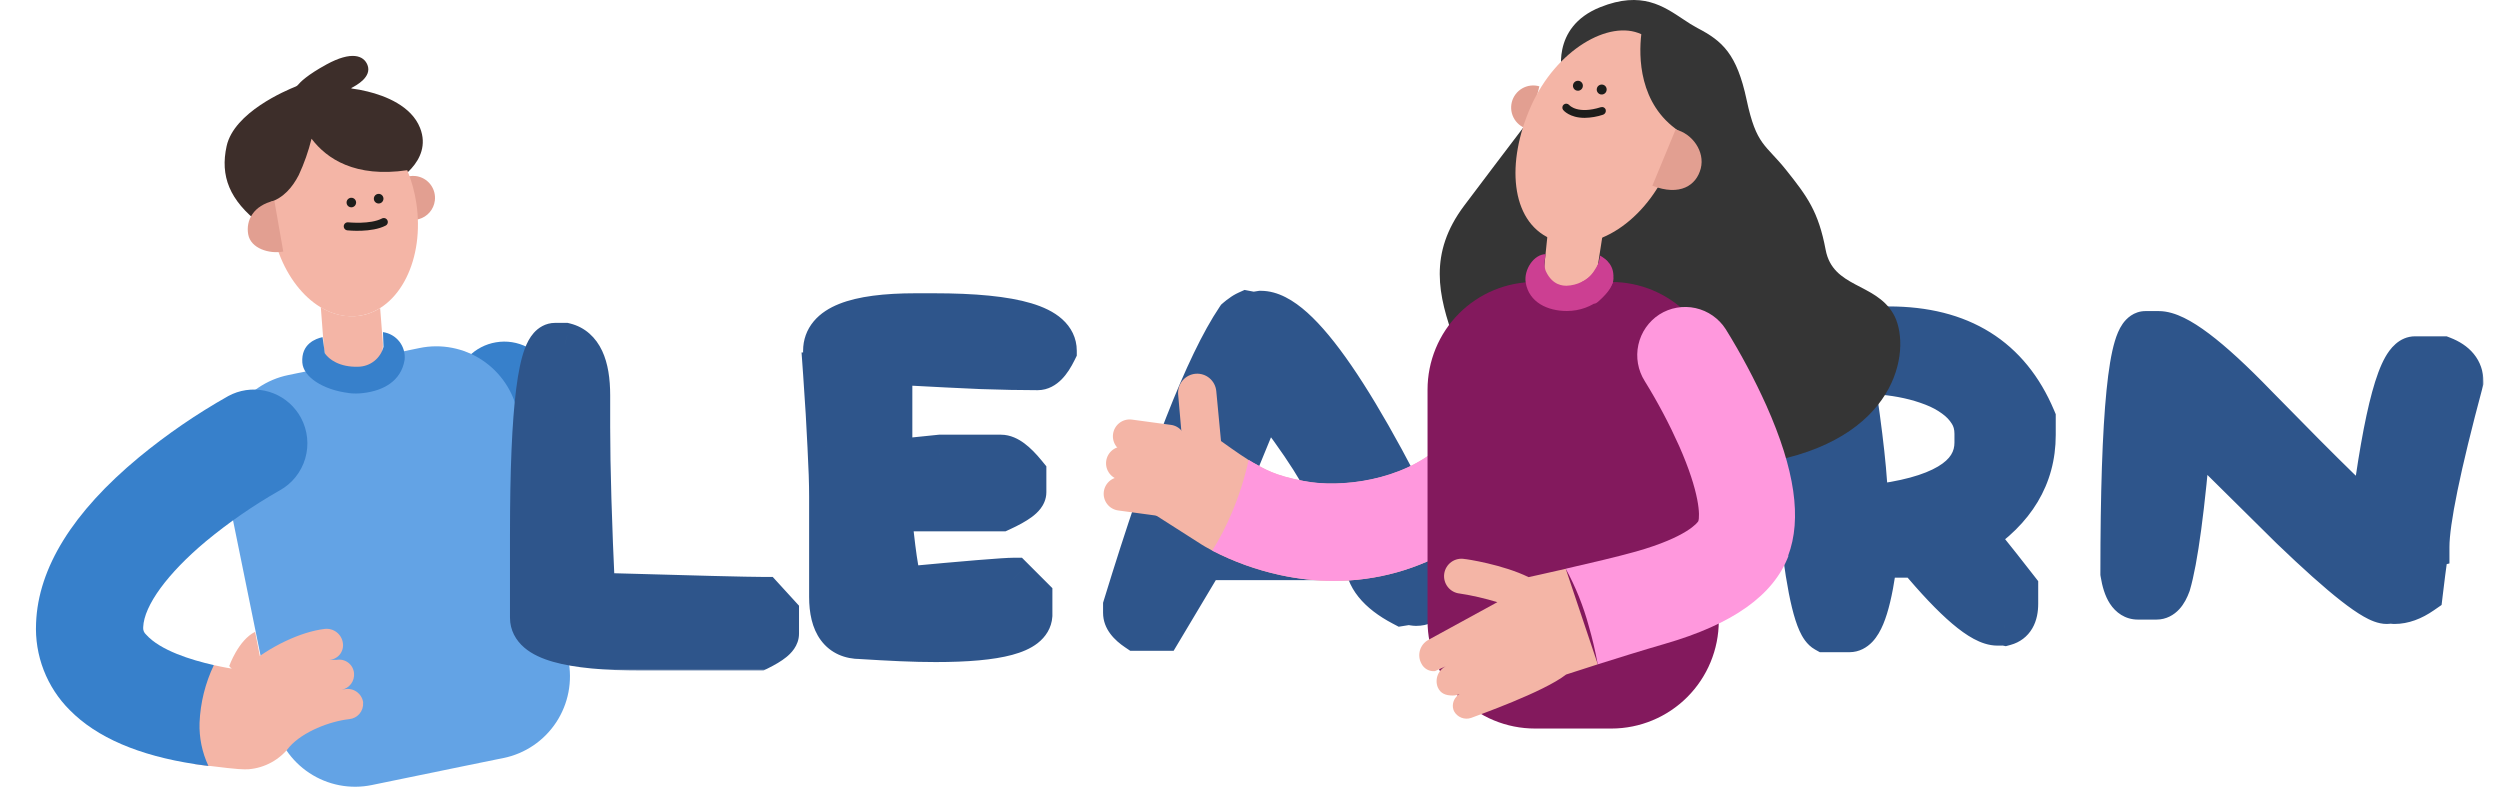 <svg width="626" height="201" viewBox="0 0 626 201" fill="none" xmlns="http://www.w3.org/2000/svg">
<path fill-rule="evenodd" clip-rule="evenodd" d="M124.192 85.715C126.867 85.258 129.618 85.687 132.029 86.937C138.06 89.869 144.588 91.636 151.272 92.148H151.218L150.149 117.289C139.839 116.637 129.762 113.921 120.515 109.302C118.172 108.093 116.268 106.175 115.074 103.82C113.88 101.465 113.455 98.792 113.861 96.181C114.267 93.571 115.482 91.154 117.335 89.276C119.187 87.397 121.583 86.151 124.182 85.715" fill="#3780CB"/>
<path fill-rule="evenodd" clip-rule="evenodd" d="M126.053 189.807L115.566 191.951L93.116 196.572C90.437 197.125 87.675 197.143 84.99 196.626C82.304 196.108 79.746 195.065 77.463 193.555C75.179 192.046 73.215 190.1 71.682 187.829C70.148 185.557 69.076 183.005 68.527 180.319L55.966 118.576C55.414 115.89 55.396 113.121 55.912 110.427C56.428 107.734 57.468 105.169 58.974 102.879C60.479 100.589 62.419 98.618 64.684 97.081C66.949 95.543 69.494 94.468 72.173 93.918L81.409 92.009L105.068 87.142C110.478 86.028 116.107 87.114 120.718 90.162C125.329 93.21 128.544 97.97 129.656 103.395L142.292 165.148C142.844 167.834 142.863 170.602 142.347 173.295C141.832 175.988 140.792 178.553 139.288 180.843C137.784 183.132 135.845 185.103 133.582 186.641C131.318 188.179 128.775 189.255 126.096 189.807" fill="#63A3E5"/>
<path fill-rule="evenodd" clip-rule="evenodd" d="M98.353 45.886C98.353 45.886 74.257 61.132 65.822 56.522C65.581 56.392 65.352 56.241 65.137 56.071C57.429 50.132 55.099 44.064 56.745 36.591C58.605 28.122 71.595 22.654 74.043 21.668C74.279 21.58 74.487 21.428 74.641 21.228C75.176 20.574 76.897 18.794 81.74 16.146C88.015 12.716 91.073 13.884 92.014 16.264C93.19 19.255 89.245 21.367 88.026 22.011C88.013 22.018 88.002 22.029 87.994 22.042C87.986 22.055 87.982 22.07 87.982 22.086C87.982 22.101 87.986 22.116 87.994 22.129C88.002 22.142 88.013 22.153 88.026 22.161C89.377 22.328 90.716 22.578 92.035 22.911C96.45 23.983 103.014 26.514 105.184 32.035C108.573 40.612 98.321 45.886 98.321 45.886" fill="#3D2E2A"/>
<path fill-rule="evenodd" clip-rule="evenodd" d="M108.883 50.241C108.748 51.323 108.295 52.34 107.583 53.164C106.871 53.987 105.931 54.581 104.882 54.869C103.833 55.157 102.723 55.126 101.692 54.781C100.661 54.436 99.754 53.792 99.088 52.93C98.422 52.068 98.026 51.028 97.95 49.94C97.874 48.853 98.12 47.767 98.66 46.82C99.199 45.873 100.007 45.108 100.98 44.622C101.953 44.135 103.047 43.949 104.126 44.087C104.841 44.177 105.532 44.408 106.159 44.766C106.785 45.124 107.336 45.603 107.778 46.175C108.219 46.746 108.545 47.4 108.734 48.097C108.924 48.795 108.975 49.524 108.883 50.241Z" fill="#E29F91"/>
<path fill-rule="evenodd" clip-rule="evenodd" d="M90.101 79.059C89.684 79.124 89.277 79.166 88.86 79.198C79.239 79.778 70.12 69.882 68.014 56.352C67.72 54.458 67.577 52.544 67.586 50.627C70.996 49.555 73.231 46.885 74.802 43.851C76.164 40.925 77.238 37.873 78.009 34.738C81.815 39.767 88.957 44.548 101.978 42.618C103.041 45.211 103.795 47.921 104.223 50.691C106.414 64.789 100.086 77.494 90.079 79.059" fill="#F4B5A6"/>
<path fill-rule="evenodd" clip-rule="evenodd" d="M70.932 62.997C67.404 63.641 62.796 62.215 62.155 58.709C61.513 55.203 63.427 51.429 68.698 50.25" fill="#E29F91"/>
<path fill-rule="evenodd" clip-rule="evenodd" d="M86.968 57.678C86.703 57.648 86.461 57.514 86.294 57.305C86.128 57.096 86.051 56.829 86.081 56.563C86.111 56.297 86.244 56.054 86.453 55.887C86.661 55.721 86.927 55.644 87.193 55.673C87.246 55.673 92.719 56.242 95.638 54.709C95.755 54.647 95.884 54.609 96.016 54.598C96.147 54.586 96.28 54.6 96.406 54.64C96.532 54.68 96.649 54.745 96.751 54.83C96.852 54.915 96.935 55.02 96.996 55.137C97.057 55.254 97.094 55.382 97.106 55.513C97.118 55.644 97.103 55.777 97.063 55.902C97.023 56.028 96.959 56.144 96.874 56.245C96.789 56.346 96.685 56.428 96.568 56.488C93.105 58.3 87.235 57.71 86.947 57.678" fill="#1D1D1B"/>
<path fill-rule="evenodd" clip-rule="evenodd" d="M96.012 49.897C95.983 50.134 95.885 50.358 95.73 50.539C95.575 50.72 95.37 50.852 95.141 50.917C94.912 50.981 94.668 50.977 94.441 50.903C94.215 50.83 94.015 50.691 93.867 50.504C93.718 50.317 93.629 50.09 93.609 49.852C93.589 49.614 93.64 49.375 93.755 49.166C93.87 48.956 94.044 48.786 94.255 48.676C94.467 48.566 94.706 48.52 94.943 48.546C95.102 48.563 95.256 48.612 95.396 48.69C95.536 48.767 95.66 48.872 95.759 48.997C95.859 49.123 95.932 49.267 95.975 49.422C96.019 49.576 96.031 49.738 96.012 49.897Z" fill="#1D1D1B"/>
<path fill-rule="evenodd" clip-rule="evenodd" d="M89.16 50.872C89.129 51.106 89.031 51.326 88.877 51.504C88.722 51.682 88.519 51.81 88.293 51.873C88.066 51.937 87.826 51.931 87.602 51.858C87.378 51.785 87.181 51.648 87.034 51.463C86.888 51.278 86.8 51.054 86.78 50.819C86.76 50.584 86.809 50.348 86.921 50.141C87.034 49.934 87.205 49.765 87.413 49.655C87.621 49.544 87.856 49.498 88.091 49.522C88.25 49.537 88.406 49.585 88.546 49.662C88.687 49.739 88.811 49.844 88.911 49.97C89.01 50.096 89.084 50.241 89.127 50.396C89.17 50.551 89.18 50.713 89.16 50.872Z" fill="#1D1D1B"/>
<path fill-rule="evenodd" clip-rule="evenodd" d="M95.189 77.139C93.641 78.119 91.909 78.772 90.101 79.058C86.693 79.527 83.231 78.767 80.33 76.914L81.099 87.002C81.247 88.954 82.158 90.769 83.634 92.05C85.11 93.331 87.031 93.975 88.978 93.843H89.053C91.011 93.689 92.827 92.763 94.104 91.267C95.38 89.772 96.013 87.829 95.863 85.866L95.189 77.139Z" fill="#F4B5A6"/>
<path fill-rule="evenodd" clip-rule="evenodd" d="M87.225 98.399C80.949 97.605 75.946 94.453 75.7 90.776C75.379 86.091 79.068 84.794 80.768 84.418L81.334 88.45C82.285 89.929 85.033 91.998 89.694 91.827C91.148 91.808 92.556 91.311 93.701 90.413C94.847 89.514 95.666 88.263 96.034 86.852L95.895 83.164C97.523 83.389 99 84.241 100.012 85.54C101.024 86.84 101.491 88.483 101.315 90.122C100.427 95.483 95.916 97.841 90.956 98.42C89.717 98.576 88.464 98.576 87.225 98.42" fill="#3780CB"/>
<path fill-rule="evenodd" clip-rule="evenodd" d="M57.397 166.788C57.397 166.788 59.653 160.302 63.876 158.211L65.159 164.74L60.134 169.843L57.397 166.788Z" fill="#F4B5A6"/>
<path fill-rule="evenodd" clip-rule="evenodd" d="M53.55 166.542C55.923 167.088 57.964 167.431 59.226 167.614C59.633 167.675 60.049 167.648 60.446 167.535C60.842 167.423 61.21 167.226 61.525 166.96C67.511 161.857 75.305 158.201 81.302 157.482C81.838 157.418 82.381 157.46 82.9 157.606C83.419 157.753 83.905 158 84.329 158.335C84.753 158.669 85.107 159.084 85.371 159.556C85.635 160.028 85.804 160.547 85.867 161.085C85.936 161.592 85.898 162.108 85.755 162.6C85.613 163.092 85.369 163.548 85.04 163.939C84.71 164.33 84.302 164.648 83.842 164.871C83.383 165.094 82.882 165.217 82.371 165.234H84.274C84.779 165.139 85.299 165.151 85.799 165.268C86.3 165.386 86.77 165.606 87.182 165.915C87.593 166.225 87.935 166.617 88.188 167.066C88.44 167.515 88.596 168.012 88.646 168.525C88.751 169.493 88.486 170.465 87.905 171.245C87.324 172.024 86.47 172.554 85.514 172.728L86.402 172.567C86.909 172.479 87.429 172.493 87.931 172.607C88.433 172.722 88.908 172.934 89.329 173.233C89.749 173.532 90.106 173.911 90.379 174.349C90.653 174.786 90.838 175.274 90.924 175.783C90.928 175.851 90.928 175.919 90.924 175.987C90.99 176.986 90.664 177.971 90.018 178.734C89.371 179.496 88.454 179.976 87.46 180.072C82.649 180.597 75.882 183.17 72.493 186.997C71.281 188.594 69.749 189.918 67.996 190.886C66.244 191.853 64.309 192.442 62.316 192.615C61.001 192.69 59.75 192.69 52.641 191.8H52.202L51.219 191.683L48.878 191.361L46.739 174.207L53.55 166.542Z" fill="#F4B5A6"/>
<path fill-rule="evenodd" clip-rule="evenodd" d="M69.959 122.843C63.481 126.533 57.333 130.777 51.582 135.526C41.96 143.577 36.07 151.607 35.856 157.043C35.818 157.388 35.865 157.737 35.992 158.06C36.118 158.383 36.321 158.67 36.583 158.897C40.1 162.854 47.819 165.255 53.549 166.542C51.394 171.063 50.176 175.976 49.968 180.983C49.847 184.706 50.605 188.405 52.18 191.779L51.197 191.661L48.856 191.339C34.776 189.195 24.214 184.671 17.468 177.809C14.62 174.971 12.397 171.564 10.944 167.809C9.491 164.055 8.84 160.036 9.033 156.013C9.557 142.205 18.217 128.246 34.776 114.523C41.769 108.762 49.252 103.629 57.141 99.181C59.928 97.661 63.162 97.181 66.268 97.827C69.375 98.473 72.153 100.202 74.107 102.708C74.575 103.299 74.99 103.931 75.347 104.595C77.039 107.725 77.427 111.399 76.426 114.815C75.424 118.23 73.114 121.109 70.001 122.821" fill="#3780CB"/>
<mask id="path-15-outside-1_1108_6049" maskUnits="userSpaceOnUse" x="127" y="72" width="495" height="96" fill="black">
<rect fill="white" x="127" y="72" width="495" height="96"/>
<path d="M147.52 106.98C147.52 117.137 147.931 131.046 148.755 148.706H149.922C173.667 149.392 187.415 149.735 191.167 149.735L194.804 153.716V158.657C194.804 159.709 193.18 161.036 189.931 162.637H160.833C142.258 162.637 132.971 159.984 132.971 154.676V133.814C132.971 102.016 134.984 86.118 139.01 86.118H141.48C145.507 87.124 147.52 91.425 147.52 99.02V106.98ZM207.876 149.461V124.343C207.876 121.095 207.739 116.931 207.464 111.853C207.235 106.729 206.869 100.621 206.366 93.529H207.876L206.366 91.265V87.833C206.366 81.749 214.007 78.706 229.288 78.706H233.817C254.177 78.706 264.356 81.749 264.356 87.833C262.846 90.899 261.337 92.431 259.827 92.431C255.709 92.431 250.997 92.34 245.69 92.157C240.382 91.928 234.389 91.631 227.709 91.265C225.65 92.043 224.141 92.431 223.18 92.431V112.951L224.69 115.216L235.396 114.118L250.631 114.118C252.232 114.118 254.268 115.628 256.739 118.647V123.245C256.739 124.389 254.703 125.899 250.631 127.775H226.199C224.186 128.003 223.18 128.781 223.18 130.108C224.232 140.768 225.239 146.464 226.199 147.196C242.35 145.686 251.523 144.931 253.719 144.931L258.248 149.461V154.059C257.974 158.359 249.99 160.51 234.297 160.51C231.598 160.51 228.693 160.441 225.582 160.304C222.471 160.167 219.108 159.984 215.494 159.755C210.415 159.755 207.876 156.324 207.876 149.461ZM351.134 151.451C345.049 148.248 342.007 144.428 342.007 139.99H301.448L290.879 157.696H284.634C282.53 156.278 281.477 154.859 281.477 153.441V151.726C287.059 133.516 292.206 118.418 296.919 106.431C301.631 94.399 305.909 85.523 309.752 79.804C310.118 79.484 310.507 79.186 310.919 78.912C311.33 78.592 311.788 78.317 312.291 78.088L313.732 78.363H314.007L315.722 78.088C325.102 78.088 340.131 99.958 360.811 143.696V145.412C359.255 149.438 357.173 151.451 354.566 151.451C354.291 151.451 353.719 151.359 352.85 151.176L351.134 151.451ZM305.428 126.882H334.252V126.333C332.102 120.111 326.314 110.984 316.889 98.951L305.428 126.882ZM505.096 151.176C505.096 154.105 504.089 155.843 502.076 156.392L500.703 156.118L500.154 156.392C496.266 156.392 489.586 150.719 480.115 139.373H470.233C469.135 139.373 468.586 139.922 468.586 141.02C468.586 141.386 468.86 142.026 469.409 142.941C467.9 153.007 465.795 158.039 463.096 158.039H457.056C454.769 156.758 452.756 148.523 451.017 133.333C451.017 132.876 451.292 131.869 451.841 130.314C451.841 128.301 451.292 114.301 450.194 88.314C454.815 84.105 461.494 82 470.233 82H472.978C490.913 82 503.082 89.595 509.488 104.784V108.902C509.488 119.242 504.455 127.66 494.39 134.157C494.939 134.477 498.507 138.869 505.096 147.333V151.176ZM463.919 93.804C465.109 101.49 466.001 108.079 466.596 113.569C467.19 119.013 467.488 123.405 467.488 126.745H468.037C485.788 124.824 494.664 119.516 494.664 110.824V108.628C494.664 106.614 494.184 104.853 493.223 103.343C492.262 101.788 490.981 100.438 489.38 99.294C487.824 98.15 486.04 97.19 484.027 96.412C482.014 95.634 479.955 95.016 477.85 94.559C475.746 94.101 473.664 93.781 471.605 93.598C469.547 93.369 467.717 93.255 466.115 93.255C464.88 93.621 464.148 93.804 463.919 93.804ZM543.285 146.304C542.416 148.683 541.318 149.873 539.991 149.873H535.325C533.266 149.873 531.893 147.768 531.207 143.559C531.207 103.297 533.22 83.167 537.246 83.167H540.54C544.978 83.167 553.122 89.297 564.972 101.559C583.089 120.088 592.697 129.422 593.795 129.559C597.181 102.84 600.841 89.481 604.775 89.481H611.638C614.932 90.761 616.579 92.775 616.579 95.52C610.906 116.703 608.07 130.52 608.07 136.971C607.887 137.016 607.338 140.86 606.422 148.5C604.043 150.147 601.756 150.971 599.56 150.971C599.331 150.971 599.056 150.879 598.736 150.696C598.416 150.879 598.05 150.971 597.638 150.971C594.664 150.971 586.704 144.748 573.756 132.304L548.501 107.324C546.854 127.088 545.115 140.082 543.285 146.304Z"/>
</mask>
<path d="M147.52 106.98C147.52 117.137 147.931 131.046 148.755 148.706H149.922C173.667 149.392 187.415 149.735 191.167 149.735L194.804 153.716V158.657C194.804 159.709 193.18 161.036 189.931 162.637H160.833C142.258 162.637 132.971 159.984 132.971 154.676V133.814C132.971 102.016 134.984 86.118 139.01 86.118H141.48C145.507 87.124 147.52 91.425 147.52 99.02V106.98ZM207.876 149.461V124.343C207.876 121.095 207.739 116.931 207.464 111.853C207.235 106.729 206.869 100.621 206.366 93.529H207.876L206.366 91.265V87.833C206.366 81.749 214.007 78.706 229.288 78.706H233.817C254.177 78.706 264.356 81.749 264.356 87.833C262.846 90.899 261.337 92.431 259.827 92.431C255.709 92.431 250.997 92.34 245.69 92.157C240.382 91.928 234.389 91.631 227.709 91.265C225.65 92.043 224.141 92.431 223.18 92.431V112.951L224.69 115.216L235.396 114.118L250.631 114.118C252.232 114.118 254.268 115.628 256.739 118.647V123.245C256.739 124.389 254.703 125.899 250.631 127.775H226.199C224.186 128.003 223.18 128.781 223.18 130.108C224.232 140.768 225.239 146.464 226.199 147.196C242.35 145.686 251.523 144.931 253.719 144.931L258.248 149.461V154.059C257.974 158.359 249.99 160.51 234.297 160.51C231.598 160.51 228.693 160.441 225.582 160.304C222.471 160.167 219.108 159.984 215.494 159.755C210.415 159.755 207.876 156.324 207.876 149.461ZM351.134 151.451C345.049 148.248 342.007 144.428 342.007 139.99H301.448L290.879 157.696H284.634C282.53 156.278 281.477 154.859 281.477 153.441V151.726C287.059 133.516 292.206 118.418 296.919 106.431C301.631 94.399 305.909 85.523 309.752 79.804C310.118 79.484 310.507 79.186 310.919 78.912C311.33 78.592 311.788 78.317 312.291 78.088L313.732 78.363H314.007L315.722 78.088C325.102 78.088 340.131 99.958 360.811 143.696V145.412C359.255 149.438 357.173 151.451 354.566 151.451C354.291 151.451 353.719 151.359 352.85 151.176L351.134 151.451ZM305.428 126.882H334.252V126.333C332.102 120.111 326.314 110.984 316.889 98.951L305.428 126.882ZM505.096 151.176C505.096 154.105 504.089 155.843 502.076 156.392L500.703 156.118L500.154 156.392C496.266 156.392 489.586 150.719 480.115 139.373H470.233C469.135 139.373 468.586 139.922 468.586 141.02C468.586 141.386 468.86 142.026 469.409 142.941C467.9 153.007 465.795 158.039 463.096 158.039H457.056C454.769 156.758 452.756 148.523 451.017 133.333C451.017 132.876 451.292 131.869 451.841 130.314C451.841 128.301 451.292 114.301 450.194 88.314C454.815 84.105 461.494 82 470.233 82H472.978C490.913 82 503.082 89.595 509.488 104.784V108.902C509.488 119.242 504.455 127.66 494.39 134.157C494.939 134.477 498.507 138.869 505.096 147.333V151.176ZM463.919 93.804C465.109 101.49 466.001 108.079 466.596 113.569C467.19 119.013 467.488 123.405 467.488 126.745H468.037C485.788 124.824 494.664 119.516 494.664 110.824V108.628C494.664 106.614 494.184 104.853 493.223 103.343C492.262 101.788 490.981 100.438 489.38 99.294C487.824 98.15 486.04 97.19 484.027 96.412C482.014 95.634 479.955 95.016 477.85 94.559C475.746 94.101 473.664 93.781 471.605 93.598C469.547 93.369 467.717 93.255 466.115 93.255C464.88 93.621 464.148 93.804 463.919 93.804ZM543.285 146.304C542.416 148.683 541.318 149.873 539.991 149.873H535.325C533.266 149.873 531.893 147.768 531.207 143.559C531.207 103.297 533.22 83.167 537.246 83.167H540.54C544.978 83.167 553.122 89.297 564.972 101.559C583.089 120.088 592.697 129.422 593.795 129.559C597.181 102.84 600.841 89.481 604.775 89.481H611.638C614.932 90.761 616.579 92.775 616.579 95.52C610.906 116.703 608.07 130.52 608.07 136.971C607.887 137.016 607.338 140.86 606.422 148.5C604.043 150.147 601.756 150.971 599.56 150.971C599.331 150.971 599.056 150.879 598.736 150.696C598.416 150.879 598.05 150.971 597.638 150.971C594.664 150.971 586.704 144.748 573.756 132.304L548.501 107.324C546.854 127.088 545.115 140.082 543.285 146.304Z" fill="#2E558B"/>
<path d="M148.755 148.706L143.49 148.951L143.724 153.976H148.755V148.706ZM149.922 148.706L150.074 143.438L149.998 143.435H149.922V148.706ZM191.167 149.735L195.057 146.18L193.49 144.465H191.167V149.735ZM194.804 153.716H200.074V151.67L198.695 150.16L194.804 153.716ZM189.931 162.637V167.908H191.16L192.262 167.365L189.931 162.637ZM141.48 86.118L142.759 81.004L142.129 80.847H141.48V86.118ZM142.249 106.98C142.249 117.257 142.665 131.26 143.49 148.951L154.02 148.46C153.198 130.832 152.79 117.017 152.79 106.98H142.249ZM148.755 153.976H149.922V143.435H148.755V153.976ZM149.769 153.974C173.464 154.659 187.317 155.006 191.167 155.006V144.465C187.513 144.465 173.869 144.125 150.074 143.438L149.769 153.974ZM187.276 153.291L190.913 157.271L198.695 150.16L195.057 146.18L187.276 153.291ZM189.533 153.716V158.657H200.074V153.716H189.533ZM189.533 158.657C189.533 157.534 189.966 156.79 190.146 156.526C190.325 156.264 190.427 156.215 190.251 156.359C190.096 156.486 189.811 156.692 189.348 156.97C188.893 157.244 188.316 157.558 187.601 157.91L192.262 167.365C194.026 166.495 195.655 165.557 196.92 164.523C197.867 163.75 200.074 161.775 200.074 158.657H189.533ZM189.931 157.367H160.833V167.908H189.931V157.367ZM160.833 157.367C151.672 157.367 145.303 156.699 141.384 155.579C139.415 155.017 138.489 154.455 138.142 154.158C137.951 153.994 138.241 154.222 138.241 154.676H127.7C127.7 157.785 129.151 160.334 131.282 162.161C133.257 163.854 135.814 164.951 138.488 165.715C143.857 167.249 151.419 167.908 160.833 167.908V157.367ZM138.241 154.676V133.814H127.7V154.676H138.241ZM138.241 133.814C138.241 117.966 138.746 106.312 139.709 98.704C140.198 94.847 140.766 92.363 141.295 90.97C141.565 90.258 141.699 90.178 141.539 90.359C141.316 90.61 140.458 91.388 139.01 91.388V80.847C136.555 80.847 134.753 82.123 133.65 83.367C132.609 84.541 131.925 85.952 131.441 87.227C130.46 89.809 129.77 93.287 129.252 97.38C128.202 105.67 127.7 117.864 127.7 133.814H138.241ZM139.01 91.388H141.48V80.847H139.01V91.388ZM140.202 91.231C140.443 91.291 140.793 91.386 141.236 92.333C141.777 93.488 142.249 95.583 142.249 99.02H152.79C152.79 94.861 152.256 91.009 150.783 87.864C149.213 84.51 146.544 81.951 142.759 81.004L140.202 91.231ZM142.249 99.02V106.98H152.79V99.02H142.249ZM207.464 111.853L202.199 112.088L202.2 112.113L202.201 112.137L207.464 111.853ZM206.366 93.529V88.259H200.708L201.109 93.903L206.366 93.529ZM207.876 93.529V98.8H217.724L212.261 90.606L207.876 93.529ZM206.366 91.265H201.096V92.861L201.981 94.188L206.366 91.265ZM264.356 87.833L269.084 90.162L269.627 89.061V87.833H264.356ZM245.69 92.157L245.463 97.423L245.485 97.424L245.508 97.424L245.69 92.157ZM227.709 91.265L227.998 86.002L226.887 85.941L225.847 86.334L227.709 91.265ZM223.18 92.431V87.161H217.909V92.431H223.18ZM223.18 112.951H217.909V114.547L218.794 115.875L223.18 112.951ZM224.69 115.216L220.304 118.139L222.067 120.783L225.227 120.459L224.69 115.216ZM235.396 114.118V108.847H235.126L234.858 108.875L235.396 114.118ZM256.739 118.647H262.009V116.766L260.818 115.31L256.739 118.647ZM250.631 127.775V133.045H251.786L252.836 132.562L250.631 127.775ZM226.199 127.775V122.504H225.901L225.604 122.538L226.199 127.775ZM223.18 130.108H217.909V130.367L217.935 130.626L223.18 130.108ZM226.199 147.196L223.005 151.388L224.642 152.635L226.69 152.444L226.199 147.196ZM253.719 144.931L257.446 141.205L255.902 139.661H253.719V144.931ZM258.248 149.461H263.519V147.278L261.975 145.734L258.248 149.461ZM258.248 154.059L263.508 154.395L263.519 154.227V154.059H258.248ZM215.494 159.755L215.827 154.495L215.66 154.484H215.494V159.755ZM213.147 149.461V124.343H202.605V149.461H213.147ZM213.147 124.343C213.147 120.963 213.004 116.695 212.727 111.569L202.201 112.137C202.473 117.168 202.605 121.227 202.605 124.343H213.147ZM212.73 111.618C212.498 106.434 212.129 100.278 211.624 93.156L201.109 93.903C201.61 100.964 201.973 107.024 202.199 112.088L212.73 111.618ZM206.366 98.8H207.876V88.259H206.366V98.8ZM212.261 90.606L210.752 88.341L201.981 94.188L203.491 96.453L212.261 90.606ZM211.637 91.265V87.833H201.096V91.265H211.637ZM211.637 87.833C211.637 87.519 211.698 87.393 211.84 87.223C212.061 86.959 212.654 86.439 214.046 85.885C216.921 84.74 221.842 83.977 229.288 83.977V73.435C221.452 73.435 214.912 74.194 210.147 76.091C207.719 77.058 205.446 78.439 203.757 80.457C201.989 82.57 201.096 85.106 201.096 87.833H211.637ZM229.288 83.977H233.817V73.435H229.288V83.977ZM233.817 83.977C243.863 83.977 250.875 84.742 255.212 86.038C257.384 86.687 258.467 87.35 258.929 87.764C259.129 87.944 259.149 88.019 259.124 87.967C259.113 87.944 259.101 87.912 259.093 87.876C259.085 87.84 259.086 87.823 259.086 87.833H269.627C269.627 84.621 268.201 81.919 265.966 79.916C263.883 78.048 261.149 76.81 258.231 75.938C252.388 74.192 244.131 73.435 233.817 73.435V83.977ZM259.628 85.505C259.325 86.121 259.052 86.596 258.818 86.952C258.581 87.313 258.415 87.504 258.337 87.583C258.147 87.776 258.662 87.161 259.827 87.161V97.702C262.502 97.702 264.526 96.321 265.846 94.981C267.159 93.648 268.209 91.94 269.084 90.162L259.628 85.505ZM259.827 87.161C255.784 87.161 251.134 87.071 245.871 86.889L245.508 97.424C250.859 97.609 255.634 97.702 259.827 97.702V87.161ZM245.917 86.891C240.634 86.664 234.662 86.367 227.998 86.002L227.421 96.528C234.116 96.894 240.131 97.193 245.463 97.423L245.917 86.891ZM225.847 86.334C224.93 86.681 224.229 86.904 223.718 87.036C223.162 87.179 223.029 87.161 223.18 87.161V97.702C225.187 97.702 227.489 96.982 229.572 96.195L225.847 86.334ZM217.909 92.431V112.951H228.45V92.431H217.909ZM218.794 115.875L220.304 118.139L229.075 112.292L227.565 110.027L218.794 115.875ZM225.227 120.459L235.933 119.361L234.858 108.875L224.152 109.973L225.227 120.459ZM235.396 119.388L250.631 119.388V108.847L235.396 108.847V119.388ZM250.631 119.388C249.813 119.388 249.618 119.038 250.219 119.484C250.754 119.88 251.569 120.651 252.659 121.985L260.818 115.31C259.438 113.623 257.999 112.13 256.498 111.017C255.064 109.953 253.05 108.847 250.631 108.847V119.388ZM251.468 118.647V123.245H262.009V118.647H251.468ZM251.468 123.245C251.468 121.943 252.038 121.143 252.175 120.963C252.33 120.762 252.368 120.782 252.072 121.002C251.486 121.436 250.342 122.105 248.426 122.988L252.836 132.562C254.992 131.569 256.901 130.544 258.351 129.469C259.073 128.933 259.875 128.245 260.538 127.38C261.185 126.537 262.009 125.119 262.009 123.245H251.468ZM250.631 122.504L226.199 122.504V133.045H250.631V122.504ZM225.604 122.538C224.156 122.702 222.303 123.129 220.712 124.359C218.854 125.795 217.909 127.894 217.909 130.108H228.45C228.45 130.455 228.381 130.951 228.123 131.49C227.862 132.036 227.498 132.437 227.157 132.7C226.573 133.152 226.23 133.076 226.795 133.011L225.604 122.538ZM217.935 130.626C218.465 135.998 218.995 140.244 219.534 143.292C219.8 144.8 220.093 146.156 220.43 147.259C220.598 147.806 220.816 148.423 221.109 149.019C221.342 149.49 221.902 150.548 223.005 151.388L229.394 143.004C229.877 143.372 230.168 143.741 230.307 143.936C230.456 144.145 230.537 144.303 230.565 144.359C230.615 144.462 230.589 144.431 230.51 144.174C230.356 143.67 230.151 142.798 229.914 141.458C229.446 138.81 228.947 134.878 228.425 129.59L217.935 130.626ZM226.69 152.444C243.021 150.917 251.841 150.202 253.719 150.202V139.661C251.204 139.661 241.679 140.455 225.709 141.948L226.69 152.444ZM249.992 148.658L254.522 153.188L261.975 145.734L257.446 141.205L249.992 148.658ZM252.978 149.461V154.059H263.519V149.461H252.978ZM252.989 153.723C253.036 152.977 253.477 152.63 253.353 152.728C253.104 152.922 252.349 153.36 250.684 153.808C247.376 154.699 242.016 155.239 234.297 155.239V165.78C242.271 165.78 248.75 165.246 253.426 163.986C255.753 163.359 258.026 162.453 259.842 161.035C261.782 159.519 263.323 157.291 263.508 154.395L252.989 153.723ZM234.297 155.239C231.686 155.239 228.859 155.173 225.814 155.038L225.35 165.569C228.527 165.71 231.51 165.78 234.297 165.78V155.239ZM225.814 155.038C222.741 154.903 219.413 154.722 215.827 154.495L215.161 165.015C218.803 165.246 222.2 165.43 225.35 165.569L225.814 155.038ZM215.494 154.484C214.813 154.484 214.467 154.37 214.326 154.306C214.214 154.256 214.128 154.196 214.017 154.046C213.717 153.641 213.147 152.396 213.147 149.461H202.605C202.605 153.388 203.305 157.291 205.544 160.317C208.003 163.639 211.642 165.025 215.494 165.025V154.484ZM351.134 151.451L348.679 156.115L350.233 156.933L351.967 156.655L351.134 151.451ZM342.007 139.99H347.277V134.72H342.007V139.99ZM301.448 139.99V134.72H298.456L296.922 137.289L301.448 139.99ZM290.879 157.696V162.967H293.871L295.405 160.397L290.879 157.696ZM284.634 157.696L281.689 162.067L283.024 162.967H284.634V157.696ZM281.477 151.726L276.438 150.181L276.207 150.936V151.726H281.477ZM296.919 106.431L301.824 108.36L301.826 108.353L296.919 106.431ZM309.752 79.804L306.281 75.838L305.762 76.292L305.377 76.864L309.752 79.804ZM310.919 78.912L313.842 83.297L314.002 83.191L314.154 83.072L310.919 78.912ZM312.291 78.088L313.277 72.911L311.634 72.598L310.11 73.29L312.291 78.088ZM313.732 78.363L312.746 83.54L313.235 83.633H313.732V78.363ZM314.007 78.363V83.633H314.426L314.84 83.567L314.007 78.363ZM315.722 78.088V72.818H315.304L314.89 72.884L315.722 78.088ZM360.811 143.696L366.081 143.696V142.513L365.576 141.443L360.811 143.696ZM360.811 145.412L365.727 147.311L366.081 146.395V145.412L360.811 145.412ZM352.85 151.176L353.936 146.019L352.981 145.818L352.017 145.972L352.85 151.176ZM305.428 126.882L300.552 124.882L297.569 132.153H305.428V126.882ZM334.252 126.882V132.153H339.522V126.882H334.252ZM334.252 126.333H339.522V125.448L339.233 124.612L334.252 126.333ZM316.889 98.951L321.038 95.701L315.452 88.569L312.013 96.95L316.889 98.951ZM353.589 146.787C348.198 143.95 347.277 141.526 347.277 139.99H336.736C336.736 147.33 341.901 152.547 348.679 156.115L353.589 146.787ZM342.007 134.72H301.448V145.261H342.007V134.72ZM296.922 137.289L286.354 154.995L295.405 160.397L305.974 142.692L296.922 137.289ZM290.879 152.426H284.634V162.967H290.879V152.426ZM287.58 153.325C287.218 153.082 286.958 152.875 286.776 152.712C286.593 152.548 286.516 152.45 286.499 152.428C286.485 152.409 286.548 152.489 286.616 152.672C286.688 152.865 286.748 153.129 286.748 153.441H276.207C276.207 157.631 279.252 160.424 281.689 162.067L287.58 153.325ZM286.748 153.441V151.726H276.207V153.441H286.748ZM286.517 153.27C292.075 135.136 297.178 120.177 301.824 108.36L292.013 104.503C287.234 116.66 282.043 131.897 276.438 150.181L286.517 153.27ZM301.826 108.353C306.498 96.425 310.609 87.978 314.126 82.744L305.377 76.864C301.208 83.068 296.764 92.372 292.011 104.509L301.826 108.353ZM313.223 83.771C313.413 83.604 313.618 83.447 313.842 83.297L307.995 74.526C307.395 74.926 306.823 75.363 306.281 75.838L313.223 83.771ZM314.154 83.072C314.222 83.02 314.322 82.955 314.472 82.886L310.11 73.29C309.254 73.679 308.439 74.163 307.683 74.751L314.154 83.072ZM311.305 83.266L312.746 83.54L314.718 73.185L313.277 72.911L311.305 83.266ZM313.732 83.633H314.007V73.092H313.732V83.633ZM314.84 83.567L316.555 83.293L314.89 72.884L313.174 73.159L314.84 83.567ZM315.722 83.359C316.096 83.359 317.556 83.657 320.299 86.114C322.907 88.451 326.038 92.169 329.685 97.475C336.96 108.061 345.746 124.164 356.046 145.949L365.576 141.443C355.196 119.49 346.127 102.789 338.373 91.505C334.505 85.877 330.828 81.394 327.333 78.263C323.974 75.253 320.038 72.818 315.722 72.818V83.359ZM355.54 143.696V145.412L366.081 145.412V143.696L355.54 143.696ZM355.894 143.512C355.269 145.132 354.708 145.873 354.419 146.152C354.297 146.27 354.268 146.263 354.344 146.23C354.429 146.194 354.519 146.18 354.566 146.18V156.722C360.599 156.722 363.962 151.881 365.727 147.311L355.894 143.512ZM354.566 146.18C354.672 146.18 354.752 146.185 354.794 146.187C354.838 146.19 354.865 146.193 354.87 146.194C354.879 146.195 354.847 146.191 354.763 146.178C354.594 146.151 354.325 146.101 353.936 146.019L351.764 156.334C352.511 156.491 353.641 156.722 354.566 156.722V146.18ZM352.017 145.972L350.301 146.247L351.967 156.655L353.683 156.381L352.017 145.972ZM305.428 132.153H334.252V121.612H305.428V132.153ZM339.522 126.882V126.333H328.981V126.882H339.522ZM339.233 124.612C336.768 117.479 330.473 107.747 321.038 95.701L312.74 102.201C322.155 114.221 327.435 122.743 329.27 128.055L339.233 124.612ZM312.013 96.95L300.552 124.882L310.304 128.883L321.765 100.952L312.013 96.95ZM502.076 156.392L501.042 161.56L502.262 161.804L503.463 161.477L502.076 156.392ZM500.703 156.118L501.737 150.949L499.964 150.595L498.346 151.404L500.703 156.118ZM500.154 156.392V161.663H501.399L502.511 161.106L500.154 156.392ZM480.115 139.373L484.161 135.995L482.581 134.102H480.115V139.373ZM469.409 142.941L474.622 143.723L474.902 141.852L473.929 140.23L469.409 142.941ZM457.056 158.039L454.481 162.638L455.681 163.31H457.056V158.039ZM451.017 133.333H445.747V133.634L445.781 133.933L451.017 133.333ZM451.841 130.314L456.811 132.068L457.111 131.217V130.314H451.841ZM450.194 88.314L446.644 84.417L444.824 86.076L444.928 88.536L450.194 88.314ZM509.488 104.784H514.758V103.719L514.344 102.736L509.488 104.784ZM494.39 134.157L491.531 129.729L484.319 134.384L491.734 138.71L494.39 134.157ZM505.096 147.333H510.366V145.524L509.255 144.096L505.096 147.333ZM463.919 93.804V88.533H457.77L458.711 94.61L463.919 93.804ZM466.596 113.569L461.356 114.136L461.356 114.141L466.596 113.569ZM467.488 126.745H462.217V132.016H467.488V126.745ZM468.037 126.745V132.016H468.321L468.604 131.985L468.037 126.745ZM493.223 103.343L488.739 106.113L488.757 106.143L488.776 106.173L493.223 103.343ZM489.38 99.294L486.258 103.54L486.287 103.562L486.316 103.583L489.38 99.294ZM471.605 93.598L471.023 98.837L471.081 98.843L471.139 98.848L471.605 93.598ZM466.115 93.255V87.984H465.351L464.618 88.202L466.115 93.255ZM499.825 151.176C499.825 151.616 499.786 151.891 499.755 152.038C499.724 152.182 499.709 152.157 499.779 152.036C499.857 151.901 500 151.719 500.214 151.556C500.426 151.396 500.609 151.329 500.689 151.307L503.463 161.477C505.75 160.853 507.674 159.438 508.902 157.317C510.035 155.36 510.366 153.171 510.366 151.176H499.825ZM503.11 151.224L501.737 150.949L499.67 161.286L501.042 161.56L503.11 151.224ZM498.346 151.404L497.797 151.678L502.511 161.106L503.06 160.832L498.346 151.404ZM500.154 151.122C500.399 151.122 500.14 151.185 499.207 150.685C498.326 150.212 497.143 149.397 495.64 148.12C492.632 145.566 488.816 141.571 484.161 135.995L476.069 142.75C480.885 148.52 485.144 153.036 488.816 156.154C490.652 157.714 492.461 159.027 494.222 159.972C495.931 160.89 497.966 161.663 500.154 161.663V151.122ZM480.115 134.102H470.233V144.643H480.115V134.102ZM470.233 134.102C468.871 134.102 466.882 134.446 465.271 136.057C463.659 137.669 463.315 139.658 463.315 141.02H473.856C473.856 141.283 473.787 142.449 472.724 143.511C471.662 144.574 470.496 144.643 470.233 144.643V134.102ZM463.315 141.02C463.315 142.303 463.737 143.36 463.947 143.851C464.214 144.472 464.55 145.086 464.89 145.653L473.929 140.23C473.83 140.065 473.758 139.936 473.707 139.84C473.655 139.742 473.636 139.697 473.636 139.698C473.637 139.701 473.646 139.722 473.661 139.762C473.675 139.801 473.697 139.868 473.722 139.959C473.747 140.049 473.778 140.181 473.805 140.348C473.831 140.513 473.856 140.742 473.856 141.02H463.315ZM464.197 142.159C463.461 147.064 462.634 150.324 461.836 152.231C461.433 153.194 461.172 153.482 461.196 153.456C461.288 153.36 461.944 152.769 463.096 152.769V163.31C465.597 163.31 467.529 162.089 468.821 160.735C470.046 159.451 470.911 157.852 471.561 156.298C472.868 153.173 473.848 148.883 474.622 143.723L464.197 142.159ZM463.096 152.769H457.056V163.31H463.096V152.769ZM459.632 153.441C460.627 153.998 460.654 154.619 460.195 153.604C459.848 152.835 459.418 151.563 458.951 149.65C458.023 145.853 457.114 140.253 456.254 132.734L445.781 133.933C446.659 141.603 447.626 147.715 448.711 152.153C449.25 154.359 449.862 156.335 450.589 157.945C451.206 159.309 452.342 161.44 454.481 162.638L459.632 153.441ZM456.288 133.333C456.288 133.529 456.274 133.671 456.266 133.74C456.257 133.814 456.249 133.856 456.249 133.859C456.248 133.863 456.251 133.845 456.262 133.802C456.272 133.759 456.287 133.7 456.308 133.622C456.398 133.292 456.558 132.785 456.811 132.068L446.871 128.56C446.575 129.398 446.323 130.172 446.138 130.849C445.994 131.377 445.747 132.338 445.747 133.333H456.288ZM457.111 130.314C457.111 128.154 456.553 113.971 455.46 88.091L444.928 88.536C446.03 114.63 446.57 128.448 446.57 130.314H457.111ZM453.743 92.21C457.066 89.184 462.284 87.271 470.233 87.271V76.73C460.705 76.73 452.564 79.026 446.644 84.417L453.743 92.21ZM470.233 87.271H472.978V76.73H470.233V87.271ZM472.978 87.271C481.204 87.271 487.704 89.009 492.766 92.168C497.796 95.307 501.786 100.085 504.631 106.832L514.344 102.736C510.784 94.295 505.487 87.68 498.347 83.225C491.238 78.789 482.686 76.73 472.978 76.73V87.271ZM504.217 104.784V108.902H514.758V104.784H504.217ZM504.217 108.902C504.217 117.144 500.372 124.023 491.531 129.729L497.248 138.585C508.538 131.298 514.758 121.34 514.758 108.902H504.217ZM491.734 138.71C491.083 138.33 490.719 137.897 490.962 138.146C491.029 138.215 491.168 138.365 491.399 138.629C491.852 139.147 492.509 139.933 493.387 141.015C495.136 143.167 497.649 146.347 500.936 150.571L509.255 144.096C505.954 139.856 503.388 136.607 501.568 134.368C500.663 133.253 499.913 132.352 499.337 131.693C499.052 131.367 498.771 131.055 498.512 130.79C498.429 130.705 497.833 130.064 497.045 129.604L491.734 138.71ZM499.825 147.333V151.176H510.366V147.333H499.825ZM458.711 94.61C459.892 102.246 460.772 108.751 461.356 114.136L471.836 113.001C471.229 107.406 470.325 100.734 469.128 92.998L458.711 94.61ZM461.356 114.141C461.941 119.499 462.217 123.678 462.217 126.745H472.758C472.758 123.132 472.439 118.527 471.835 112.996L461.356 114.141ZM467.488 132.016H468.037V121.475H467.488V132.016ZM468.604 131.985C477.764 130.994 485.31 129.077 490.712 125.847C496.387 122.454 499.935 117.403 499.935 110.824H489.394C489.394 112.937 488.504 114.886 485.303 116.8C481.829 118.877 476.062 120.575 467.47 121.505L468.604 131.985ZM499.935 110.824V108.628H489.394V110.824H499.935ZM499.935 108.628C499.935 105.741 499.234 102.972 497.67 100.514L488.776 106.173C489.134 106.734 489.394 107.488 489.394 108.628H499.935ZM497.707 100.574C496.351 98.378 494.571 96.525 492.443 95.005L486.316 103.583C487.392 104.351 488.173 105.197 488.739 106.113L497.707 100.574ZM492.502 95.048C490.529 93.597 488.325 92.422 485.926 91.496L482.127 101.328C483.755 101.957 485.119 102.703 486.258 103.54L492.502 95.048ZM485.926 91.496C483.66 90.62 481.341 89.924 478.97 89.409L476.731 99.709C478.569 100.109 480.367 100.648 482.127 101.328L485.926 91.496ZM478.97 89.409C476.659 88.906 474.359 88.552 472.072 88.348L471.139 98.848C472.969 99.011 474.833 99.297 476.731 99.709L478.97 89.409ZM472.187 88.36C469.988 88.115 467.958 87.984 466.115 87.984V98.526C467.475 98.526 469.105 98.623 471.023 98.837L472.187 88.36ZM464.618 88.202C464.03 88.376 463.621 88.489 463.361 88.554C463.229 88.587 463.184 88.595 463.199 88.592C463.208 88.591 463.264 88.58 463.354 88.568C463.401 88.562 463.47 88.554 463.556 88.547C463.639 88.541 463.764 88.533 463.919 88.533V99.075C464.805 99.075 465.706 98.833 465.918 98.78C466.391 98.662 466.965 98.5 467.613 98.308L464.618 88.202ZM543.285 146.304L548.236 148.113L548.294 147.954L548.342 147.791L543.285 146.304ZM531.207 143.559H525.936V143.986L526.005 144.407L531.207 143.559ZM564.972 101.559L561.182 105.222L561.192 105.233L561.203 105.244L564.972 101.559ZM593.795 129.559L593.141 134.789L598.362 135.441L599.024 130.221L593.795 129.559ZM611.638 89.481L613.548 84.568L612.627 84.21H611.638V89.481ZM616.579 95.52L621.67 96.883L621.85 96.213V95.52H616.579ZM608.07 136.971L609.348 142.084L613.34 141.086V136.971H608.07ZM606.422 148.5L609.423 152.833L611.374 151.483L611.656 149.127L606.422 148.5ZM598.736 150.696L601.351 146.12L598.736 144.626L596.121 146.12L598.736 150.696ZM573.756 132.304L570.049 136.051L570.076 136.078L570.104 136.104L573.756 132.304ZM548.501 107.324L552.207 103.576L544.186 95.642L543.249 106.886L548.501 107.324ZM538.335 144.495C538.189 144.895 538.064 145.16 537.975 145.321C537.884 145.486 537.86 145.489 537.937 145.405C538.018 145.317 538.238 145.106 538.622 144.918C539.028 144.718 539.503 144.602 539.991 144.602V155.143C542.442 155.143 544.373 153.974 545.683 152.555C546.895 151.243 547.682 149.627 548.236 148.113L538.335 144.495ZM539.991 144.602H535.325V155.143H539.991V144.602ZM535.325 144.602C535.759 144.602 536.245 144.727 536.665 144.985C537.046 145.219 537.185 145.445 537.166 145.415C537.141 145.377 537.018 145.169 536.861 144.687C536.707 144.215 536.548 143.567 536.409 142.711L526.005 144.407C526.395 146.8 527.063 149.221 528.336 151.173C529.75 153.34 532.106 155.143 535.325 155.143V144.602ZM536.477 143.559C536.477 123.468 536.982 108.584 537.961 98.789C538.456 93.845 539.046 90.476 539.652 88.456C539.966 87.411 540.18 87.088 540.148 87.133C540.143 87.141 539.228 88.437 537.246 88.437V77.896C534.258 77.896 532.399 79.822 531.513 81.088C530.601 82.391 529.997 83.955 529.556 85.427C528.652 88.439 527.984 92.62 527.472 97.74C526.439 108.076 525.936 123.388 525.936 143.559H536.477ZM537.246 88.437H540.54V77.896H537.246V88.437ZM540.54 88.437C540.519 88.437 541.03 88.457 542.255 89.054C543.421 89.623 544.93 90.563 546.807 91.976C550.56 94.801 555.339 99.176 561.182 105.222L568.762 97.896C562.754 91.68 557.537 86.859 553.146 83.554C550.951 81.901 548.851 80.543 546.872 79.578C544.952 78.643 542.78 77.896 540.54 77.896V88.437ZM561.203 105.244C570.27 114.517 577.239 121.521 582.093 126.236C584.513 128.587 586.452 130.413 587.884 131.679C588.59 132.304 589.244 132.856 589.808 133.282C590.083 133.49 590.424 133.734 590.794 133.954C590.956 134.051 591.885 134.632 593.141 134.789L594.449 124.329C595.126 124.414 595.609 124.616 595.777 124.689C595.991 124.783 596.135 124.866 596.185 124.896C596.285 124.956 596.289 124.967 596.161 124.871C595.918 124.687 595.5 124.343 594.868 123.784C593.623 122.683 591.822 120.992 589.438 118.675C584.684 114.057 577.791 107.13 568.74 97.874L561.203 105.244ZM599.024 130.221C600.709 116.924 602.434 107.203 604.163 100.893C605.038 97.696 605.833 95.689 606.458 94.59C607.33 93.055 606.948 94.751 604.775 94.751V84.21C600.636 84.21 598.32 87.576 597.294 89.381C596.02 91.621 594.95 94.624 593.996 98.107C592.065 105.156 590.267 115.474 588.566 128.896L599.024 130.221ZM604.775 94.751H611.638V84.21H604.775V94.751ZM609.728 94.393C610.82 94.817 611.186 95.193 611.265 95.289C611.284 95.312 611.29 95.324 611.291 95.324C611.291 95.325 611.291 95.325 611.29 95.323C611.29 95.322 611.29 95.322 611.29 95.322C611.29 95.323 611.291 95.325 611.292 95.331C611.294 95.337 611.296 95.347 611.298 95.361C611.303 95.389 611.309 95.441 611.309 95.52H621.85C621.85 93.003 621.062 90.617 619.423 88.614C617.855 86.696 615.751 85.425 613.548 84.568L609.728 94.393ZM611.488 94.156C608.638 104.8 606.481 113.66 605.034 120.71C603.608 127.657 602.799 133.172 602.799 136.971H613.34C613.34 134.318 613.949 129.7 615.36 122.83C616.749 116.062 618.848 107.423 621.67 96.883L611.488 94.156ZM606.791 131.857C604.918 132.326 603.976 133.629 603.789 133.886C603.467 134.329 603.283 134.726 603.206 134.903C603.038 135.285 602.943 135.62 602.903 135.764C602.809 136.104 602.737 136.46 602.684 136.742C602.57 137.346 602.443 138.162 602.303 139.142C602.02 141.125 601.648 144.044 601.189 147.873L611.656 149.127C612.112 145.316 612.472 142.493 612.738 140.633C612.873 139.691 612.974 139.06 613.043 138.692C613.082 138.488 613.09 138.476 613.065 138.567C613.059 138.587 612.995 138.828 612.856 139.145C612.793 139.288 612.623 139.661 612.314 140.086C612.14 140.326 611.21 141.618 609.348 142.084L606.791 131.857ZM603.422 144.167C601.648 145.395 600.39 145.7 599.56 145.7V156.241C603.121 156.241 606.439 154.899 609.423 152.833L603.422 144.167ZM599.56 145.7C600.139 145.7 600.585 145.814 600.849 145.902C601.116 145.991 601.288 146.084 601.351 146.12L596.121 155.272C596.8 155.66 598.015 156.241 599.56 156.241V145.7ZM596.121 146.12C596.687 145.797 597.242 145.7 597.638 145.7V156.241C598.858 156.241 600.145 155.962 601.351 155.272L596.121 146.12ZM597.638 145.7C598.372 145.7 598.354 145.948 597.079 145.223C596.028 144.625 594.576 143.631 592.683 142.151C588.912 139.204 583.835 134.681 577.408 128.504L570.104 136.104C576.624 142.371 582.001 147.182 586.191 150.457C588.279 152.088 590.184 153.428 591.866 154.385C593.325 155.215 595.418 156.241 597.638 156.241V145.7ZM577.462 128.557L552.207 103.576L544.795 111.071L570.049 136.051L577.462 128.557ZM543.249 106.886C541.593 126.75 539.882 139.198 538.229 144.817L548.342 147.791C550.349 140.966 552.115 127.427 553.753 107.761L543.249 106.886Z" fill="#2E558B" mask="url(#path-15-outside-1_1108_6049)"/>
<path fill-rule="evenodd" clip-rule="evenodd" d="M366.389 135.462C365.754 136.052 365.057 136.569 364.309 137.005C355.17 142.556 344.685 145.481 334.001 145.461C329.494 145.45 325.002 144.96 320.598 144.002C314.67 142.718 308.937 140.656 303.546 137.87C302.101 137.099 301.197 136.546 300.947 136.39L287.732 127.954L288.564 106.746L295.842 108.299L295 98.685C294.919 97.426 295.336 96.185 296.16 95.231C296.984 94.276 298.149 93.685 299.404 93.585C300.658 93.486 301.902 93.885 302.866 94.696C303.83 95.508 304.437 96.668 304.555 97.924L305.74 110.437C305.74 110.437 310.055 113.565 312.686 115.212C313.133 115.494 313.528 115.734 313.851 115.911C316.793 117.527 318.987 119.039 326.442 120.478C335.654 122.303 351.157 120.405 360.66 111.761C364.746 108.049 365.079 112.449 367.003 117.329C367.407 118.411 367.901 119.458 368.479 120.457C369.904 122.828 370.475 125.617 370.096 128.36C369.718 131.102 368.413 133.631 366.399 135.524" fill="#F4B5A6"/>
<path fill-rule="evenodd" clip-rule="evenodd" d="M367.012 117.318L366.617 129.007L366.388 135.462C365.753 136.051 365.056 136.569 364.308 137.005C355.169 142.556 344.684 145.481 334 145.461C329.493 145.45 325.001 144.96 320.597 144.001C314.669 142.718 308.936 140.656 303.545 137.87C305.417 134.879 307.045 131.741 308.412 128.486C310.236 124.185 311.659 119.724 312.664 115.16C313.111 115.441 313.506 115.681 313.829 115.859C316.771 117.475 318.965 118.987 326.42 120.426C335.632 122.25 351.135 120.353 360.638 111.709C364.724 107.997 365.057 112.397 366.981 117.277" fill="#FF98DD"/>
<path fill-rule="evenodd" clip-rule="evenodd" d="M292.202 114.712H292.015L282.303 113.409C281.757 113.335 281.231 113.154 280.755 112.876C280.278 112.598 279.861 112.229 279.527 111.789C279.193 111.349 278.949 110.848 278.808 110.314C278.667 109.78 278.632 109.223 278.706 108.675C278.779 108.127 278.96 107.599 279.237 107.122C279.514 106.644 279.883 106.226 280.321 105.891C280.759 105.556 281.259 105.31 281.792 105.169C282.325 105.028 282.88 104.993 283.426 105.067L293.138 106.381C294.241 106.505 295.249 107.064 295.941 107.934C296.633 108.805 296.953 109.915 296.829 111.021C296.705 112.127 296.147 113.139 295.28 113.833C294.412 114.527 293.305 114.847 292.202 114.723" fill="#F4B5A6"/>
<path fill-rule="evenodd" clip-rule="evenodd" d="M290.486 121.49H290.299L280.587 120.176C279.484 120.027 278.486 119.444 277.811 118.557C277.137 117.669 276.841 116.549 276.99 115.443C277.139 114.336 277.72 113.335 278.605 112.658C279.491 111.982 280.607 111.685 281.71 111.835L291.421 113.149C292.524 113.273 293.533 113.832 294.225 114.702C294.918 115.572 295.237 116.682 295.113 117.789C294.989 118.895 294.432 119.906 293.564 120.6C292.696 121.295 291.589 121.615 290.486 121.49Z" fill="#F4B5A6"/>
<path fill-rule="evenodd" clip-rule="evenodd" d="M289.894 129.133H289.707L279.996 127.819C278.893 127.67 277.894 127.087 277.219 126.199C276.544 125.311 276.249 124.191 276.398 123.085C276.547 121.979 277.128 120.977 278.013 120.301C278.898 119.624 280.016 119.328 281.119 119.477L290.85 120.791C291.954 120.916 292.962 121.474 293.654 122.345C294.347 123.215 294.665 124.325 294.541 125.431C294.417 126.537 293.86 127.549 292.992 128.243C292.125 128.937 291.018 129.257 289.915 129.133" fill="#F4B5A6"/>
<path fill-rule="evenodd" clip-rule="evenodd" d="M444.578 115.286C443.423 115.525 442.259 115.724 441.073 115.88C409.735 120.051 368.291 96.308 364.236 85.339C360.077 73.963 357.665 63.442 366.627 51.503C375.59 39.564 391.228 19.075 391.228 19.075C391.228 19.075 387.994 6.875 400.7 1.797C411.097 -2.374 416.566 1.578 421.63 4.925C422.723 5.68 423.854 6.376 425.02 7.011C431.258 10.254 434.897 13.455 437.351 24.987C439.805 36.519 442.04 36.029 447.291 42.619C452.542 49.209 455.339 52.984 457.138 62.535C458.937 72.086 469.448 70.762 474.044 78.499C478.64 86.236 476.227 108.737 444.578 115.317" fill="#353535"/>
<path fill-rule="evenodd" clip-rule="evenodd" d="M382.806 32.358C382.077 32.209 381.385 31.913 380.773 31.489C380.161 31.065 379.64 30.521 379.242 29.89C378.845 29.259 378.579 28.554 378.46 27.817C378.341 27.08 378.373 26.327 378.551 25.603C378.73 24.878 379.053 24.198 379.501 23.601C379.949 23.005 380.512 22.506 381.157 22.134C381.802 21.762 382.516 21.524 383.255 21.436C383.994 21.347 384.743 21.409 385.458 21.618" fill="#E29F91"/>
<path fill-rule="evenodd" clip-rule="evenodd" d="M410.983 8.565C402.956 4.822 389.668 12.465 383.367 26.573C377.066 40.681 378.241 55.279 388.181 59.741C398.121 64.204 411.284 56.373 417.595 42.245C418.936 39.25 419.89 36.097 420.434 32.86C410.317 26.072 410.338 14.092 410.983 8.555" fill="#F4B5A6"/>
<path fill-rule="evenodd" clip-rule="evenodd" d="M419.571 32.432C423.782 33.474 426.953 37.947 425.872 42.181C424.791 46.414 420.673 49.198 413.749 46.508" fill="#E29F91"/>
<path fill-rule="evenodd" clip-rule="evenodd" d="M396.801 29.513C393.026 29.513 391.477 27.626 391.394 27.511C391.248 27.308 391.184 27.056 391.218 26.807C391.251 26.559 391.377 26.332 391.572 26.175C391.766 26.017 392.014 25.94 392.263 25.96C392.512 25.98 392.745 26.094 392.912 26.281C393.016 26.406 395.075 28.669 400.845 26.844C401.092 26.765 401.36 26.788 401.59 26.907C401.82 27.026 401.994 27.232 402.072 27.48C402.138 27.73 402.107 27.995 401.988 28.225C401.869 28.454 401.669 28.631 401.428 28.721C399.935 29.219 398.374 29.486 396.801 29.513Z" fill="#1D1D1B"/>
<path fill-rule="evenodd" clip-rule="evenodd" d="M396.354 21.474C396.354 21.721 396.281 21.963 396.144 22.169C396.007 22.375 395.812 22.535 395.584 22.63C395.356 22.725 395.105 22.75 394.863 22.701C394.621 22.653 394.399 22.534 394.224 22.359C394.05 22.184 393.931 21.961 393.883 21.718C393.835 21.475 393.859 21.224 393.954 20.995C394.048 20.767 394.208 20.571 394.414 20.434C394.619 20.296 394.86 20.223 395.107 20.223C395.271 20.221 395.434 20.253 395.586 20.315C395.738 20.378 395.876 20.47 395.992 20.586C396.108 20.703 396.2 20.841 396.262 20.994C396.324 21.146 396.356 21.309 396.354 21.474Z" fill="#1D1D1B"/>
<path fill-rule="evenodd" clip-rule="evenodd" d="M402.311 22.421C402.311 22.669 402.238 22.911 402.101 23.116C401.964 23.322 401.769 23.483 401.541 23.577C401.313 23.672 401.062 23.697 400.82 23.648C400.578 23.6 400.356 23.481 400.181 23.306C400.007 23.131 399.888 22.908 399.84 22.665C399.792 22.423 399.816 22.171 399.911 21.942C400.005 21.714 400.165 21.518 400.371 21.381C400.576 21.243 400.817 21.17 401.064 21.17C401.228 21.169 401.391 21.2 401.543 21.262C401.695 21.325 401.833 21.417 401.949 21.533C402.065 21.65 402.157 21.788 402.219 21.941C402.281 22.093 402.313 22.256 402.311 22.421Z" fill="#1D1D1B"/>
<path fill-rule="evenodd" clip-rule="evenodd" d="M430.385 97.57V155.461C430.385 162.613 427.552 169.471 422.509 174.528C417.467 179.585 410.627 182.426 403.496 182.426H384.355C380.823 182.427 377.325 181.731 374.062 180.376C370.799 179.022 367.833 177.036 365.335 174.532C362.838 172.028 360.856 169.055 359.504 165.782C358.152 162.51 357.457 159.003 357.457 155.461V97.57C357.457 94.028 358.152 90.521 359.504 87.249C360.856 83.977 362.838 81.004 365.335 78.499C367.833 75.996 370.799 74.01 374.062 72.655C377.325 71.301 380.823 70.604 384.355 70.606L403.496 70.606C407.027 70.606 410.524 71.303 413.786 72.658C417.048 74.013 420.013 75.999 422.509 78.503C425.006 81.007 426.986 83.98 428.338 87.251C429.689 90.523 430.385 94.029 430.385 97.57Z" fill="#83195D"/>
<path fill-rule="evenodd" clip-rule="evenodd" d="M400.086 166.348C395.459 167.818 392.153 168.902 392.153 168.902C386.487 173.323 369.923 179.152 368.363 179.767C367.568 180.037 366.704 180.016 365.922 179.709C365.14 179.402 364.491 178.828 364.09 178.089C363.947 177.786 363.852 177.462 363.809 177.129C363.736 176.477 363.851 175.817 364.143 175.228C364.434 174.64 364.889 174.149 365.452 173.813C364.919 174.038 364.346 174.155 363.768 174.158C362.073 174.158 360.7 173.709 360.004 172.072C359.611 171.056 359.632 169.927 360.059 168.925C360.487 167.924 361.288 167.129 362.291 166.713L359.328 168.047C358.635 168.12 357.937 167.977 357.328 167.64C356.718 167.303 356.226 166.786 355.918 166.16C355.643 165.658 355.469 165.106 355.407 164.536C355.345 163.966 355.396 163.39 355.556 162.84C355.716 162.29 355.983 161.777 356.341 161.33C356.7 160.884 357.142 160.512 357.644 160.237L374.602 150.968L374.945 150.791C371.862 149.838 368.713 149.113 365.525 148.622C364.94 148.565 364.372 148.389 363.856 148.106C363.34 147.823 362.887 147.439 362.523 146.975C362.16 146.512 361.894 145.98 361.741 145.41C361.587 144.841 361.551 144.247 361.633 143.663C361.715 143.079 361.914 142.518 362.218 142.013C362.522 141.508 362.925 141.071 363.403 140.727C363.88 140.382 364.422 140.138 364.996 140.01C365.57 139.881 366.164 139.87 366.742 139.978C367.126 139.978 376.297 141.354 382.754 144.513C382.754 144.513 386.85 143.627 392.059 142.428L400.086 166.348Z" fill="#F4B5A6"/>
<path fill-rule="evenodd" clip-rule="evenodd" d="M447.852 139.153C444.088 149.07 433.94 156.296 416.816 161.238C411.336 162.823 404.973 164.804 400.086 166.347C399.421 162.781 398.651 159.611 397.84 156.806C396.486 151.795 394.545 146.961 392.059 142.407C397.913 141.072 405.181 139.362 409.662 138.1C422.514 134.461 425.103 130.801 425.259 130.499C425.695 129.196 425.664 123.429 420.434 111.626C417.933 106.043 415.064 100.633 411.846 95.433C410.137 92.731 409.561 89.462 410.245 86.337C410.928 83.212 412.816 80.485 415.495 78.749C418.191 77.033 421.456 76.457 424.574 77.149C427.692 77.841 430.409 79.744 432.131 82.44C435.932 88.57 439.325 94.945 442.29 101.522C449.464 117.611 451.242 129.925 447.738 139.195" fill="#FF98DD"/>
<path fill-rule="evenodd" clip-rule="evenodd" d="M387.994 58.802L387.526 58.572L386.257 70.897C386.257 70.897 392.547 77.915 399.295 71.679L401.313 58.687C399.218 59.618 396.956 60.108 394.665 60.128C392.374 60.148 390.104 59.696 387.994 58.802Z" fill="#F4B5A6"/>
<path fill-rule="evenodd" clip-rule="evenodd" d="M392.339 77.874C387.546 77.874 382.837 75.726 382.036 70.742C381.516 67.499 384.115 63.641 387.068 63.641C387.068 63.641 386.351 66.393 387.12 67.999C388.815 71.544 391.466 71.544 392.319 71.544C393.604 71.493 394.865 71.174 396.021 70.609C397.177 70.043 398.203 69.244 399.035 68.26C400.241 66.998 400.678 64.005 400.678 64.005C401.999 64.808 404.536 66.414 403.912 70.377C403.517 72.942 399.16 77.874 392.319 77.874" fill="#CC3F92"/>
<path fill-rule="evenodd" clip-rule="evenodd" d="M395.781 70.742C395.781 70.742 399.94 71.91 399.161 75.121C398.381 78.333 403.715 71.993 403.933 70.408C404.151 68.823 402.81 65.007 401.5 64.778C400.19 64.548 399.743 69.157 395.781 70.742Z" fill="#CC3F92"/>
</svg>
